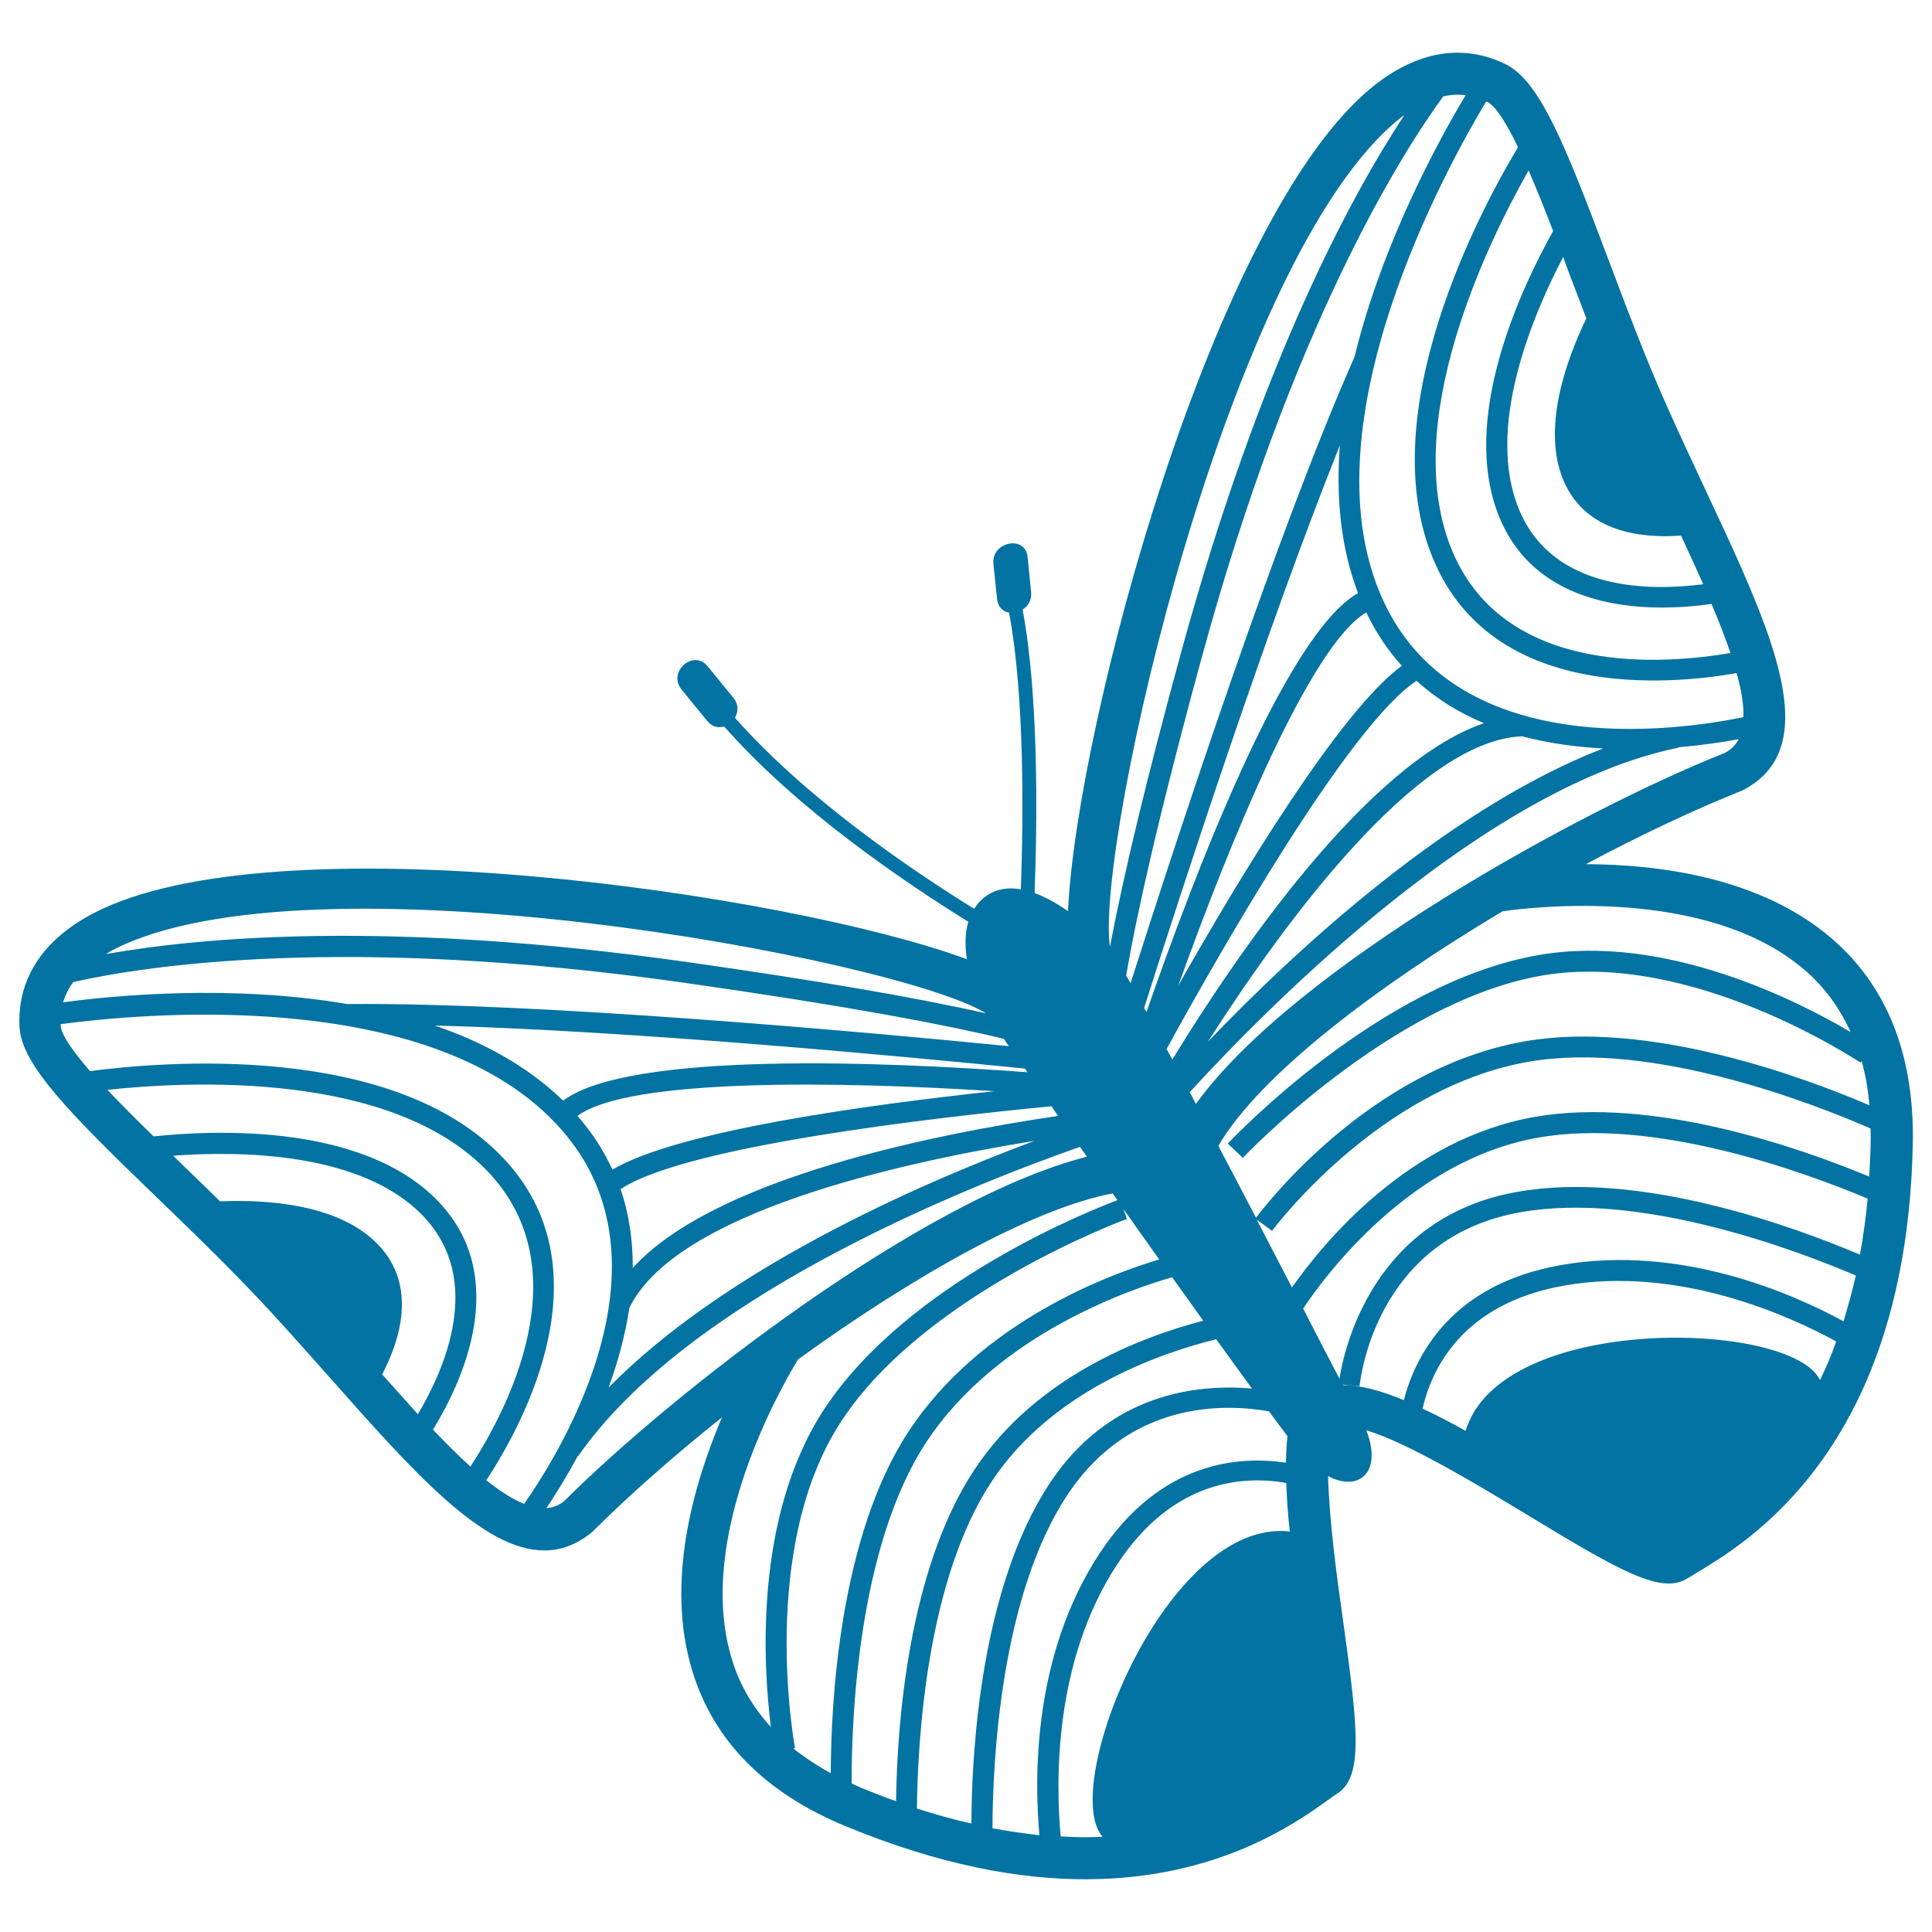 <svg xmlns="http://www.w3.org/2000/svg" viewBox="0 0 1000 1000" style="fill:#0273a2">
<title>Butterfly Design Of Thin Stripes Wings SVG icon</title>
<g><path d="M947.8,485.5c-36.6-31.3-88.9-38.1-127-38.2c28.7-15.3,56.6-28.4,80.9-38.1c9.4-4.8,15.4-11.2,18.8-19.1c12.6-29.2-10.5-78.5-38.3-137.7c-6.1-13.1-12.5-26.7-18.7-40.6c-11.4-25.3-21.4-52.1-31.2-78c-22-58.4-35.2-91.8-52.9-100.5c-15.3-7.6-39.7-11.8-68.7,11.4c-83.1,66.8-153.6,331.5-157.9,426.9c-5.3-3.7-11.3-7.1-17.3-9.4c1.4-36.9,2.2-101.8-6.2-146.7c2.8-1.8,4.8-4.8,4.4-8.9c-0.6-6.1-1.2-12.2-1.8-18.3c-1.2-11.6-18.9-7.9-17.7,3.6c0.6,6.1,1.3,12.2,1.9,18.3c0.5,4.2,3.1,6.4,6.2,6.9c8.1,43.1,7.4,106.4,6.1,143.2c-7-1.2-13.8-0.2-19.7,4.8c-1.9,1.6-3.2,3.4-4.5,5.3c-32.6-20.2-86.6-56.8-123.8-98.9c1.8-3,2-6.8-0.7-10.2c-4.5-5.5-8.9-10.9-13.4-16.4c-7.3-9.1-20.9,2.8-13.6,11.9c4.5,5.5,8.9,10.9,13.4,16.4c2.5,3.1,5.8,3.7,8.7,2.8c38.1,43.3,93.5,80.7,126.4,101.1c-1.8,6.1-1.8,12.9-0.7,19.4c-91-33.7-359.1-73-452.7-23.5C15,490.4,9.2,514.5,10.1,531.6c1,19.6,26.4,45.1,71.3,88.4c19.9,19.2,40.4,39.1,59.2,59.5c10.3,11.2,20.2,22.4,29.9,33.3c43.3,48.9,79.4,89.7,111.2,89.7c8.6,0,17-3,25-9.7c18.5-18.5,41.6-38.9,67-59.2c-14.9,35.1-29.5,85.7-15.2,131.8c11.1,35.9,37.7,62.7,79.1,79.8c48.8,20.2,89.9,27.5,124.1,27.5c68.5,0,109.1-29.1,126.2-41.4c1.7-1.3,3.2-2.3,4.5-3.1c13.3-8.9,10.5-33.8,2.8-89.1c-3.1-21.7-7.2-51.8-7.8-75.1c15.6,8.4,28.4-1.6,19.8-23.7c22.2,6.7,59,29.1,83.5,43.9c47.8,29,69.4,41.4,82.8,32.7c1.3-0.7,2.9-1.7,4.6-2.8c18.1-10.8,60.9-36.5,88-99.4c13.5-31.3,23.2-72,24-124.8C990.5,544.9,976.3,509.9,947.8,485.5z M933.9,501.9c10.4,8.9,18.3,19.8,24,32.3c-26.4-15.6-95.9-51.5-161.9-39.8c-81.6,14.3-157.3,94.2-160.5,97.5l7.8,7.4c0.7-0.8,76.5-80.6,154.5-94.3c77.8-13.6,164.2,44.5,165.2,45l0.6-0.8c2,7.1,3.3,14.8,4,22.9c-33.3-14.3-114-44.4-178.4-33.1c-80.5,14.1-134.8,85.7-139.1,91.3c-6.4-12.3-13-24.9-19.5-37.2c21.5-36.8,82.2-82.7,147.1-121.4C791.9,469.6,883.3,458.5,933.9,501.9z M892.8,389.7C818.9,419,670.5,500.2,619,571.4c-1-2-2.2-4.1-3.2-6.1c43.8-47.8,153.7-158,252.9-178.3l-0.1-0.2c12.6-1.1,23.4-2.7,31.3-4.2C898.4,385.6,896.1,388,892.8,389.7z M702.9,307c-37.7,21.3-85.7,148.4-109.5,216.9c-0.4-0.7-0.8-1.5-1.2-2.2c19.7-62,63.2-196,101.3-291.2C691.5,256.8,693.8,283,702.9,307z M707.2,317c5.1,10.7,11.3,19.8,18.4,27.6c-31.8,23.2-83.3,108.2-115.7,165.5C636.9,434.7,678.5,333.6,707.2,317z M733.2,352.4c10.5,9.5,22.3,16.7,34.9,21.9c-60.9,20.9-128.8,120.9-161.3,174.1c-1-1.8-1.9-3.6-3-5.4C632.8,490.2,698.8,374.8,733.2,352.4z M787.8,381.1L787.8,381.1c14,3.7,28.4,5.6,42,6.3c-80.2,31-159.7,104.9-204.6,151.8C663.5,479.3,733.1,383.3,787.8,381.1z M812.2,141.5c2.9,7.5,5.8,15.3,8.9,23.3c-10.8,22.3-23.1,57.3-11.8,84c11.6,27.1,41,29.9,60.8,28.4c4,8.7,7.9,17.1,11.5,25.2c-27.2,3.5-77.3,3.8-95.1-38.1c-18-42.2,6.4-100.3,22.6-131.3C810.1,135.9,811.2,138.8,812.2,141.5z M791.2,88.2c4.2,9.7,8.5,20.5,12.7,31.4c-16.4,29.3-49.1,97.9-27.5,148.9c21.2,49.9,80.5,48.2,109.5,44.1c3.8,9,7.1,17.5,9.8,25.4c-34,5.8-116.2,12.5-143.8-52.3C723.7,219.3,770.4,124.8,791.2,88.2z M769.9,52.8c4.4,2.2,9.9,11.1,15.8,23.4c-19,31.7-76.1,137.4-43.6,213.8c30.8,72.5,121.3,64.6,156.8,58.4c2.4,8.7,3.7,16.4,3.5,22.8c-33.8,7-150.6,23.9-187.8-63.4c-38.4-90,34.1-221.1,54.6-255.2C769.5,52.6,769.7,52.7,769.9,52.8z M758.6,49.3c-13.5,22.5-43,76-57.5,135.4c-39.8,89.9-91.6,247.9-115.9,324.2c-0.8-1.4-1.6-2.7-2.3-4c5.2-30.4,16.3-81,39.2-164.9c46.7-171,102.6-259.5,124.9-290.1C750.8,49,754.7,48.8,758.6,49.3z M724.2,61.6c0.8-0.7,1.7-1.3,2.6-1.9c-27.1,41.1-74.3,127.5-115.3,277.4c-17.9,65.4-30.1,116.4-37,153C566.8,437,635.8,132.7,724.2,61.6z M547.7,577.6c-62.6,9.2-177.8,31.9-220.2,78.7c0.1-13.6-1.7-27.4-6.3-40.8c33.6-22.3,161.7-37,223.1-42.9C545.3,574.2,546.5,576,547.7,577.6z M531.9,555c-72.8-5.4-206.2-11.1-240.4,14.7c-18.5-17.9-41.6-30.4-66.5-38.9c101.5,2.7,239.9,15.7,305.5,22.3C531,553.7,531.3,554.4,531.9,555z M514.8,564.8c-65.6,7-163.9,20.5-197.8,40.6c-4.4-9.6-10.3-18.9-18.1-27.8C325.6,557.8,434.9,559.7,514.8,564.8z M535.5,590.5c-60.9,22.7-160.2,66.4-220.5,127.7c4.7-12.9,8.6-26.8,10.7-41.1l0,0C349.5,627.6,465.3,601.8,535.5,590.5z M57.7,492.1c100.3-53.1,407,4.2,452.7,32.4c-36.4-8.2-88-17.1-155.1-26.6c-153.9-21.8-251.9-12.7-300.3-4.1C55.9,493.2,56.7,492.6,57.7,492.1z M37.9,508.3c36.9-8.3,140.3-24.6,315.8,0.3c85.2,12.1,135.8,21.8,165.9,29.1c0.8,1.3,1.7,2.5,2.6,3.8c-80.1-7.9-244.6-22.7-342.4-21.8c-60.3-10.3-121.1-4.4-147.2-0.9C33.8,515.1,35.5,511.6,37.9,508.3z M197.8,711.4c9.2-17.6,18.3-45.8-2-67.1c-20-21-57.1-23.5-81.9-22.5c-6.1-6-12.1-11.8-17.8-17.3c-2.1-2-4.3-4.2-6.5-6.3c34.9-2.6,97.9-1.9,129.5,31.3c31.4,32.9,11.2,78.9-2.8,102.5C210.4,725.4,204.2,718.5,197.8,711.4z M224.1,740c15.3-24.9,40.3-78.7,2.9-118c-38.3-40.2-114.2-37.3-147.5-33.8c-8.4-8.2-16.6-16.4-23.9-24.1c41.9-4.5,147-10,196.9,42.3c48.5,50.9,9.8,123.8-9,152.7C237.3,753.5,230.9,747.1,224.1,740z M271.3,778.4c-6-2.4-12.5-6.6-19.6-12.2c19.8-30.2,62.9-110.1,8.5-167.1c-57.3-60.1-177-49.5-213.6-44.7c-8.9-10.3-15-18.8-15.2-23.7c-0.1-0.2,0-0.4,0-0.6c39.5-5.3,188.5-19.9,255.9,51C352.9,649.5,291.1,750.1,271.3,778.4z M292.1,776.9c-2.8,2.3-5.9,3.5-9.3,3.7c4.5-6.7,10.3-15.9,16.3-27.1l0.2,0.1c56.7-81.2,196.3-137.7,259.7-160c1.2,1.7,2.4,3.4,3.6,5.1C476.7,620.6,347.3,721.7,292.1,776.9z M378.9,859.1c-19.8-63.8,26.7-143.3,34.2-155.5c58.1-42,120.5-77.8,162.8-85.9c0.8,1.1,1.6,2.3,2.5,3.5c-12.2,4.6-108.3,42-151.8,108.2c-36.8,56.1-31.4,134-27.6,164.5C389.7,883.7,382.9,872.2,378.9,859.1z M430,917.8c-7.1-3.9-13.6-8.2-19.4-12.8l0.9-0.2c-0.2-1-19.3-103.5,24.1-169.4c43.5-66.2,146.7-104.1,147.7-104.5l-1.8-5.1c6.1,8.6,12.2,17.3,18.5,26.1c-25,7.4-92.2,31.9-129.7,89C434.4,795.5,430.1,881.5,430,917.8z M445.6,925.3c-1.7-0.7-3.2-1.5-4.8-2.2c-0.1-31.3,2.8-121.9,38.5-176.4c37.1-56.6,107.5-79.9,127.4-85.6c5.5,7.7,10.9,15.2,16.1,22.5c-31.9,8.3-86.8,28.9-118.7,77.5c-34.1,51.9-39.8,132.1-40.3,171.2C457.9,930.2,451.9,927.9,445.6,925.3z M474.6,936.1c0.4-36.4,5.2-118.3,38.5-169c31-47.2,87.1-66.7,116.4-73.9c6.7,9.2,12.9,17.8,18.5,25.5c-27.6-2.4-73.8,2-104.9,49.4c-35.5,54.1-40.2,138.7-40.3,175.7C493.8,941.9,484.4,939.2,474.6,936.1z M513.7,946.3c0.1-34.6,4.2-119.9,38.5-172.1c32.7-49.8,82.4-47.6,104.6-43.7c3.6,4.9,6.9,9.2,9.6,12.9c-0.5,4.2-0.7,8.8-0.8,13.7c-23.8-3.6-64.9-1.1-96.5,47c-34.5,52.5-33.8,116-31.1,145.8C530.2,949,522.2,947.9,513.7,946.3z M570.7,950.7c-6.9,0.4-14.2,0.3-21.7-0.2c-2.5-27.4-3.9-90.3,29.2-140.7c29.5-45,67.1-45.9,87.6-42.2c0.2,7.7,0.8,16.1,1.8,25.1C604,785.5,548,925,570.7,950.7z M942,714.3c-14.7-31-165-34.8-183.4,26.3c-8-4.5-15.4-8.3-22.3-11.5c4.7-20.3,20.4-54.4,73.4-63.7c59.3-10.4,116.5,15.7,140.7,28.9C948,701.4,945.1,708.1,942,714.3z M954.2,683.9c-26.2-14.3-84.4-40-146.2-29.1c-56.7,9.9-75.3,46.7-81.4,69.9c-12.1-5-22.5-7.8-31.3-7.7c-0.1-0.1-0.1-0.2-0.2-0.3l8.6,0.8c0.4-3.2,8-76.9,83.6-90.1c61.5-10.8,141.4,19.2,173.3,32.8C958.6,668.6,956.5,676.5,954.2,683.9z M962.7,649.4c-34-14.4-113.7-43.8-177.3-32.5c-75.1,13.2-89.8,81.9-92.1,96.7c-5.2-9.9-11.7-22.4-18.8-36.3c12-17.9,55.9-77,121.8-88.5c59.7-10.5,136.8,17.5,170.4,31.6C965.7,630.6,964.4,640.3,962.7,649.4z M794.4,578.1c-65.5,11.5-109.3,65-125.7,88.3c-5.7-11.1-11.9-22.9-18.2-35.1l7.9,5.8c0.5-0.7,54.9-73.9,132.6-87.5c64.2-11.3,148.5,22,177.2,34.5c0,1.8,0.1,3.5,0.1,5.3c-0.1,6.8-0.4,13.2-0.8,19.6C931.5,594,855.6,567.4,794.4,578.1z"/></g>
</svg>